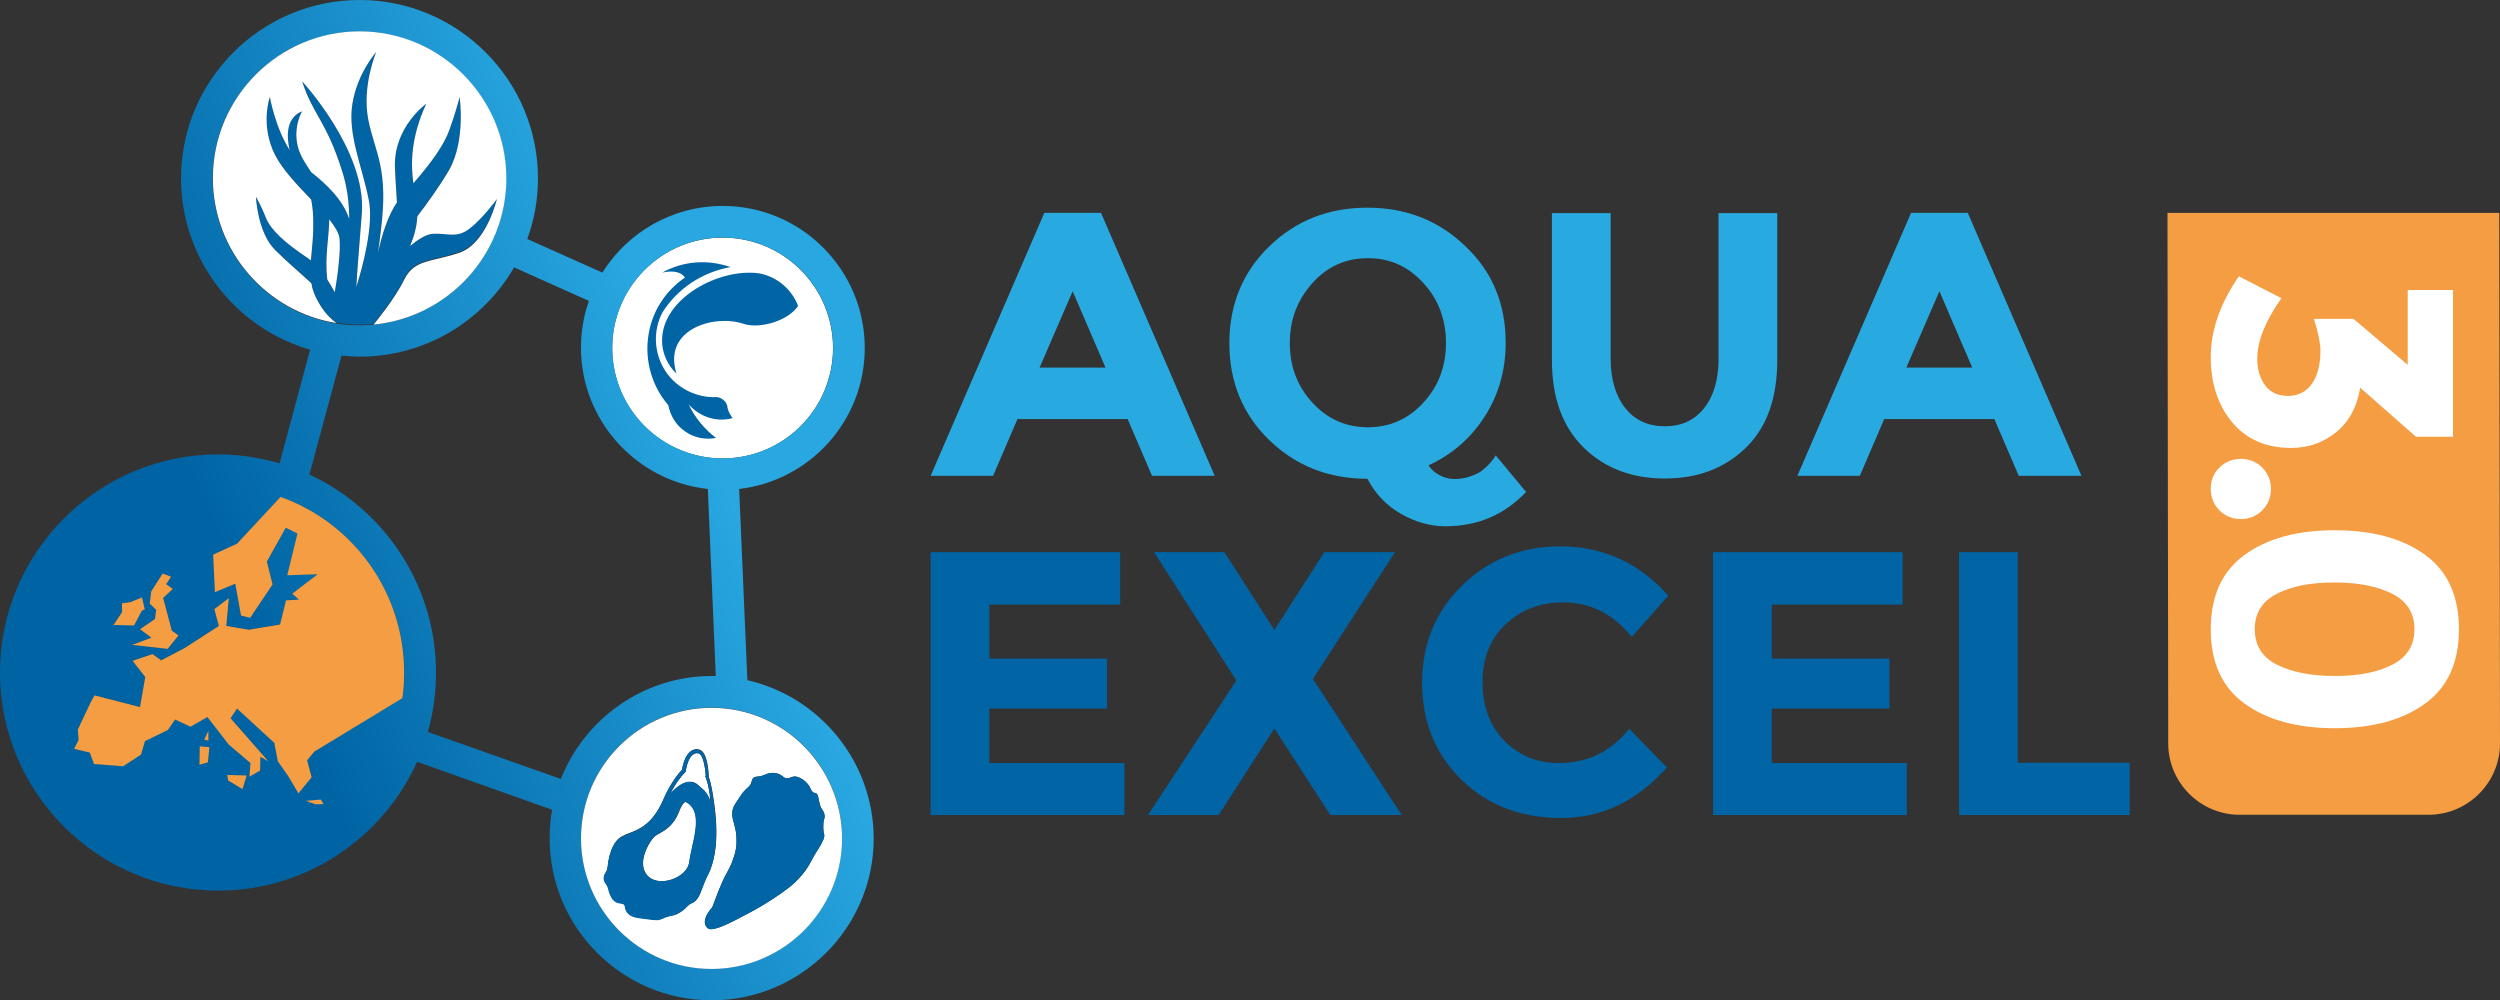 <?xml version="1.0" encoding="UTF-8"?> <!-- Generator: Adobe Illustrator 25.2.1, SVG Export Plug-In . SVG Version: 6.00 Build 0) --> <svg xmlns="http://www.w3.org/2000/svg" xmlns:xlink="http://www.w3.org/1999/xlink" version="1.1" id="Layer_1" x="0px" y="0px" viewBox="0 0 1005.2 402.2" style="enable-background:new 0 0 1005.2 402.2;" xml:space="preserve"><rect x="0" y="0" width="1005.2" height="402.2" fill="#333333" stroke="none"/> <style type="text/css"> .st0{fill:#0064A5;} .st1{fill:#FFFFFF;} .st2{fill:url(#SVGID_1_);} .st3{fill:#F49D43;} .st4{fill:#28AAE1;} .st5{fill-rule:evenodd;clip-rule:evenodd;fill:#0064A5;} </style> <g> <path class="st0" d="M189.1,91.6c-5.3,4.3-8.9,2-15,2.3c-2.7,0.1-6.2,2.4-9.2,4.9c1.7-4.1,2.7-7.9,2.9-11.9 c3.8-5,8.7-11.7,12.7-18.5c6.9-12,4.3-29.5,4.3-29.5s-1.3,5.5-4.1,13.2c-2.3,6.3-7.1,13-14.5,21.5c-1-7.8-1.2-18.1,5.2-32 c0,0-13.2,9.4-12.6,25.6c0.2,5.6,0.6,10.2,0.8,14.1c-3.6,5.2-6,12.9-7.6,20.1c0.4-2.5,0.7-5.3,1.1-8.4c3.3-25.6-2.3-31.4-5-44.9 c-2.7-13.6,3.2-27.3,3.2-27.3s-7.6,8.4-9.6,20.8c-2,12.4,3.9,25,6.6,38.8c2,10-2.4,26.5-5,34.8c0.2-5.4,1-13.7,2.2-29.7 c1.8-25-24-52.9-24-52.9c4.1,13.1,9.7,15.9,16,35.9c2.2,6.7,2.9,13.3,2.9,19.4c-2.5-7.5-8.6-13.5-15.3-18.8 c-2.7-4.1-5.1-7.6-5.7-12c-1.1-7.1,1.9-12.2,2.1-12.4c-0.3,0.1-7.2,2-5.5,13c0.1,0.9,0.3,1.8,0.5,2.6c-5.8-9-8-21.4-8-21.4 s-4,11.3,2.1,23.3c3,5.9,9,12.2,14.5,17.9c0.4,1.9,0.7,4.2,0.8,6.7c0.3,7.4-0.5,13-0.9,17.8c-0.4-0.3-0.8-0.6-1.2-0.9 c-9.3-6.2-15-11.4-16.9-16.3c-1.9-4.9-4-8.4-4-8.4s0.6,14.4,7.8,21.5c4.5,4.5,10.3,9.4,14.5,13.3c0.4,2.5,1.3,5,2.9,7.7 c2.1,3.8,4.7,6.5,7.2,8.3c3,0.5,6.2,0.7,9.3,0.7c1.9,0,3.8-0.1,5.7-0.3c0.1-0.2,0.2-0.4,0.3-0.5c0,0,2-2.4,4.5-5.8 c2.5-3.4,5.5-7.8,7.5-11.9c4.1-8.2,11.2-6.9,22.2-10.7c10.9-3.8,15-21.6,15-21.6S194.4,87.3,189.1,91.6z M134.6,117.5 c-0.9-1.7-1.9-3.4-3-5.1c-1.1-9,0.7-17,0.8-24.2c2.2,2.8,3.8,5.4,4.1,7.5C137.1,101.2,135.6,111.7,134.6,117.5z"></path> <polygon class="st0" points="53.9,251.5 45.6,251.3 46.1,250.6 49.1,246.1 49,242.6 52.5,242.1 57.1,240.2 58.2,245 57,245.6 "></polygon> <polygon class="st0" points="62.8,245.2 60.2,242.7 60.8,237.8 65.4,230.6 68.8,231.9 66.8,234.9 69.5,236.8 65.6,240.4 69.1,253.6 71.8,255.5 67.4,260.9 53.1,259.3 60.9,256.4 56.3,253 62.3,248.9 "></polygon> <polygon class="st0" points="83.8,293.8 83.8,297.8 82.1,297.4 "></polygon> <polygon class="st0" points="80.3,300.1 84.2,300.4 83.6,306.5 80.2,307.5 "></polygon> <polygon class="st0" points="91.4,311.6 99.2,311.8 97.5,317.3 91.7,313.8 "></polygon> <path class="st0" d="M162.6,270.4c0,3.4-0.2,6.8-0.7,10.1l-35.4,21.5l-2.9,3.5l1.8,6.8l-5.3,6.5l-4.2-7.1l-4.1-5.8l-1.4-7.4 l-15-13.8l-2.6,3.9l15.2,17.3l-3.2-1.8l-0.1,5.5l-4.3,2.5l0.4-5.5l-8.8-7.5l-8.5-11l-6.8,3.9l-6.2-2.9l-2.9,4.2l-9.2,4.5l-1.6,5.4 l-7.2,4.7l-11.7-0.9l-1.7-4.6l-6.3-1.5l1.8-3.6l-0.3-4.2l5.3-11.2l1.4-2.5l18.2,4.7l2.1-12.1l-5.1-6.5l8-2.7l3.5,2.5l9.2-4.8 l14.1-8.9l-1.8-6.8l5.8-4.4l-1,11.2l9.1,1.5l12.5-2.1l2.4-9.7l5.2-0.3l-2.7-2.4l10.2-7.8l-12.2,0.4l4.1-16.8l-4.7-2.3l-7.6,13.6 l2.3,9.2l-9,13.4l-3.7-0.9l-2.3-12.8l-8.2,3.4L85.7,223l9.6-4.4l17.5-18.8C141.8,210.1,162.6,237.9,162.6,270.4z"></path> <ellipse transform="matrix(0.707 -0.707 0.707 0.707 -13.825 246.484)" class="st1" cx="290.6" cy="139.9" rx="44.4" ry="44.4"></ellipse> <linearGradient id="SVGID_1_" gradientUnits="userSpaceOnUse" x1="18.109" y1="286.453" x2="281.481" y2="172.059"> <stop offset="0" style="stop-color:#0064A4"></stop> <stop offset="0.32" style="stop-color:#0064A4"></stop> <stop offset="0.738" style="stop-color:#188CC8"></stop> <stop offset="1" style="stop-color:#28A7E0"></stop> </linearGradient> <path class="st2" d="M300.5,273.5l-3.3-76.9c28.4-3.3,50.5-27.4,50.5-56.7c0-31.5-25.6-57.1-57.1-57.1c-20.4,0-38.3,10.7-48.4,26.8 L212,96.1c2.8-7.6,4.3-15.8,4.3-24.4c0-39.5-32.2-71.7-71.7-71.7C105,0,72.8,32.2,72.8,71.7c0,32.7,22,60.3,51.9,68.9l-12.3,45.7 c-7.9-2.3-16.2-3.6-24.8-3.6C39.3,182.8,0,222.1,0,270.4c0,48.3,39.3,87.7,87.7,87.7c35.6,0,66.3-21.3,80-51.8l54.3,19.3 c-0.7,3.7-1,7.6-1,11.5c0,35.9,29.2,65.1,65.1,65.1c35.9,0,65.2-29.2,65.2-65.1C351.2,306.1,329.5,280.1,300.5,273.5z M290.6,95.5 c24.5,0,44.4,19.9,44.4,44.4c0,24.5-19.9,44.4-44.4,44.4c-24.5,0-44.4-19.9-44.4-44.4C246.2,115.4,266.1,95.5,290.6,95.5z M85.5,71.7c0-32.5,26.5-59,59-59s59,26.5,59,59c0,30.6-23.4,55.9-53.3,58.8c-1.9,0.2-3.8,0.3-5.7,0.3c-3.2,0-6.3-0.2-9.3-0.7 C107.1,125.5,85.5,101.1,85.5,71.7z M60.8,237.8l4.6-7.2l3.5,1.3l-2.1,3l2.7,1.9l-3.9,3.6l3.6,13.2l2.7,1.9l-4.4,5.4l-14.3-1.6 l7.8-3l-4.6-3.4l6-4.1l0.5-3.7l-2.6-2.5L60.8,237.8z M46.1,250.6l3-4.5l-0.2-3.5l3.6-0.5l4.6-1.9l1.1,4.7l-1.2,0.6l-3.1,5.9 l-8.2-0.2L46.1,250.6z M83.6,306.5l-3.4,1l0.1-7.4l3.9,0.3L83.6,306.5z M82.1,297.4l1.7-3.7v4.1L82.1,297.4z M97.5,317.3l-5.8-3.5 l-0.3-2.1l7.9,0.1L97.5,317.3z M161.9,280.5l-35.4,21.5l-2.9,3.5l1.8,6.8l-5.3,6.5l-4.2-7.1l-4.1-5.8l-1.4-7.4l-15-13.8l-2.6,3.9 l15.2,17.3l-3.2-1.8l-0.1,5.5l-4.3,2.5l0.4-5.5l-8.8-7.5l-8.5-11l-6.8,3.9l-6.2-2.9l-2.9,4.2l-9.2,4.5l-1.6,5.4l-7.2,4.7l-11.7-0.9 l-1.7-4.6l-6.3-1.5l1.8-3.6l-0.3-4.2l5.3-11.2l1.4-2.5l18.2,4.7l2.1-12.1l-5.1-6.5l8-2.7l3.5,2.5l9.2-4.8l14.1-8.9l-1.8-6.8 l5.8-4.4l-1,11.2l9.1,1.5l12.5-2.1l2.4-9.7l5.2-0.3l-2.7-2.4l10.2-7.8l-12.2,0.4l4.1-16.8l-4.7-2.3l-7.6,13.6l2.3,9.2l-9,13.4 l-3.7-0.9l-2.3-12.8l-8.2,3.4L85.7,223l9.6-4.4l17.5-18.8c29,10.3,49.8,38.1,49.8,70.6C162.6,273.8,162.4,277.2,161.9,280.5z M172,294.3c2.2-7.6,3.3-15.6,3.3-23.9c0-35.2-20.9-65.7-50.9-79.6l12.9-47.8c2.4,0.2,4.8,0.4,7.3,0.4c26.5,0,49.7-14.4,62.1-35.9 l30.1,13.5c-2.1,5.9-3.2,12.2-3.2,18.8c0,29.4,22.4,53.7,51,56.8l3.2,75.2c-0.5,0-1.1,0-1.6,0c-27.5,0-51.1,17.2-60.7,41.4 L172,294.3z M286.1,389.5c-28.9,0-52.5-23.5-52.5-52.5c0-28.9,23.5-52.5,52.5-52.5c28.9,0,52.5,23.5,52.5,52.5 C338.5,366,315,389.5,286.1,389.5z"></path> <path class="st1" d="M134.6,117.5c-0.9-1.7-1.9-3.4-3-5.1c-1.1-9,0.7-17,0.8-24.2c2.2,2.8,3.8,5.4,4.1,7.5 C137.1,101.2,135.6,111.7,134.6,117.5z"></path> <path class="st1" d="M203.6,71.7c0,30.6-23.4,55.9-53.3,58.8c0.1-0.2,0.2-0.4,0.3-0.5c0,0,2-2.4,4.5-5.8c2.5-3.4,5.5-7.8,7.5-11.9 c4.1-8.2,11.2-6.9,22.2-10.7c10.9-3.8,15-21.6,15-21.6s-5.3,7.4-10.7,11.7c-5.3,4.3-8.9,2-15,2.3c-2.7,0.1-6.2,2.4-9.2,4.9 c1.7-4.1,2.7-7.9,2.9-11.9c3.8-5,8.7-11.7,12.7-18.5c6.9-12,4.3-29.5,4.3-29.5s-1.3,5.5-4.1,13.2c-2.3,6.3-7.1,13-14.5,21.5 c-1-7.8-1.2-18.1,5.2-32c0,0-13.2,9.4-12.6,25.6c0.2,5.6,0.6,10.2,0.8,14.1c-3.6,5.2-6,12.9-7.6,20.1c0.4-2.5,0.7-5.3,1.1-8.4 c3.3-25.6-2.3-31.4-5-44.9c-2.7-13.6,3.2-27.3,3.2-27.3s-7.6,8.4-9.6,20.8c-2,12.4,3.9,25,6.6,38.8c2,10-2.4,26.5-5,34.8 c0.2-5.4,1-13.7,2.2-29.7c1.8-25-24-52.9-24-52.9c4.1,13.1,9.7,15.9,16,35.9c2.2,6.7,2.9,13.3,2.9,19.4 c-2.5-7.5-8.6-13.5-15.3-18.8c-2.7-4.1-5.1-7.6-5.7-12c-1.1-7.1,1.9-12.2,2.1-12.4c-0.3,0.1-7.2,2-5.5,13c0.1,0.9,0.3,1.8,0.5,2.6 c-5.8-9-8-21.4-8-21.4s-4,11.3,2.1,23.3c3,5.9,9,12.2,14.5,17.9c0.4,1.9,0.7,4.2,0.8,6.7c0.3,7.4-0.5,13-0.9,17.8 c-0.4-0.3-0.8-0.6-1.2-0.9c-9.3-6.2-15-11.4-16.9-16.3c-1.9-4.9-4-8.4-4-8.4s0.6,14.4,7.8,21.5c4.5,4.5,10.3,9.4,14.5,13.3 c0.4,2.5,1.3,5,2.9,7.7c2.1,3.8,4.7,6.5,7.2,8.3c-28.1-4.5-49.7-28.9-49.7-58.3c0-32.5,26.5-59,59-59S203.6,39.2,203.6,71.7z"></path> <path class="st1" d="M278.3,340.8l0,0.1c-0.5,2-0.9,4-1.1,5.6c-0.6,4.6-6.3,7.8-11.1,7.8c-1.7,0-4.1-0.4-5.8-2.3 c-1.3-1.5-1.9-3.5-1.7-5.9c0.5-4.6,3.6-9,4.8-9.9c0.4-0.3,0.9-0.6,1.5-1l0.1,0c2.5-1.4,5.9-3.4,7.9-8.5c1.6-4.2,2.7-4.3,2.8-4.3 c0,0,0,0,0.1,0l0.1,0.1C281.8,325.5,279.9,334,278.3,340.8z"></path> <path class="st1" d="M285.7,322.8c-1.1-3.8-2.4-4.9-4-6.2c-0.3-0.3-0.7-0.5-1-0.9c-1-0.9-2.1-1.3-3.3-1.3c-2.4,0-5,1.6-7.9,4.8 c1.8-3.6,4-6.7,6.1-8.8l0.2-0.2l0-0.3c0-0.4,0.1-0.8,0.2-1.2c0.6-2.9,1.7-4.8,3-5.5c0.9-0.5,1.7-0.3,2-0.2c1.8,0.6,2.6,6.2,2.8,9 l-0.3,0l0.4,1c0.6,1.6,1.1,3.8,1.5,6.6C285.3,320.4,285.5,321.6,285.7,322.8z"></path> <path class="st1" d="M286.1,284.6c-28.9,0-52.5,23.5-52.5,52.5c0,28.9,23.5,52.5,52.5,52.5c28.9,0,52.5-23.5,52.5-52.5 C338.5,308.1,315,284.6,286.1,284.6z M277.9,363.2c-0.7,0.3-1.2,0.8-1.8,1.4c-0.2,0.2-0.5,0.5-0.8,0.8c-1.3,1.1-2.5,1.9-3.8,2.3 c-0.6,0.2-1.2,0.4-1.9,0.5l-0.1,0c-0.6,0.2-1.2,0.3-1.8,0.5c-0.2,0.1-0.5,0.2-0.7,0.3l-0.2,0.1c-0.5,0.2-1.1,0.5-1.7,0.6 c-0.4,0.1-0.7,0.1-1.1,0.1c-0.5,0-1.1-0.1-1.5-0.1l-0.1,0l-4.7-0.6c-1.1-0.1-2.3-0.3-3.4-0.8c-1.3-0.6-2.3-1.6-2.7-2.7 c-0.1-0.3-0.1-0.5-0.2-0.8l0-0.1c-0.1-0.5-0.2-0.8-0.4-1.1c-0.3-0.3-0.8-0.4-1.4-0.5c-0.4-0.1-0.7-0.1-1.1-0.2 c-1.8-0.6-2.8-2.3-3.3-3.7c-0.1-0.4-0.2-0.8-0.4-1.2l0-0.1c-0.2-0.6-0.3-1.2-0.6-1.8c-0.1-0.3-0.3-0.5-0.5-0.8 c-0.4-0.6-0.9-1.3-0.9-2.3c0-0.9,0.4-1.7,0.8-2.3c0.2-0.3,0.4-0.7,0.5-1c0.2-0.7,0.3-1.4,0.4-2.2v-0.1c0-0.4,0.1-0.9,0.2-1.4 c0.4-2.4,1.4-5.7,3.1-7.8c1.3-1.7,3.2-2.5,5.4-3.3c3.5-1.4,7.8-3.1,11.6-9.6c0.7-1.2,1.4-2.6,2-4c2.1-4.7,4.8-9.1,7.5-11.9 c0-0.4,0.1-0.8,0.2-1.2c1.4-6.1,4.1-7,5.6-7c0.4,0,0.8,0.1,1.2,0.2c3.3,1,3.7,9.8,3.7,10.9c0.6,1.7,1.1,3.9,1.6,6.8 c1,6.3,1.8,13,1.3,19.6l0,0.1c-0.4,5-1.4,9.2-3.2,12.8c-1,1.9-1.8,4-2.5,5.9C281.3,359.9,280.5,362.2,277.9,363.2z M329.3,340.9 c-1.2,1.8-2.3,3.7-3.3,5.6c-1.2,2.4-2.9,4.7-4.8,6.7c-1.1,1.2-2.3,2.3-3.5,3.3c0,0,0,0,0,0c-4.2,3.3-9,6.3-12.4,8.3 c-1.9,1.1-3.4,1.9-4,2.2c-1,0.5-3,1.6-5.3,2.8c-4.3,2.2-9.7,4.7-11.3,3.5c0,0-3.8-2.2,1.6-8.4c0-0.1,0.1-0.3,0.3-0.6c0,0,0,0,0,0 c0.8-2.1,3.3-9.3,5.7-13.4c0.8-1.5,1.5-2.8,2-4.1c0,0,0,0,0-0.1c0.1-0.2,0.1-0.3,0.1-0.3c0.4-0.9,0.7-1.9,1-2.9 c0.9-3.1,0.9-6,0.5-9c-0.2-1-0.4-2.1-0.7-3.1c-0.4-1.4-0.8-2.8-0.8-4.3c0-2.7,1.7-4.5,3.1-6.7c0.6-0.9,1.1-1.7,1.9-2.5 c0.3-0.3,0.5-0.5,0.8-0.8c0.7-0.6,1.5-1.3,1.8-2.2c0.3-0.8,0.4-1.7,1-2.2c0.5-0.4,1.3-0.4,2-0.5c1.8-0.1,3.1-1.2,4.9-1.4 c1.6-0.2,3.3,0.2,4.6,1.2c0.4,0.3,0.8,0.7,1.4,0.9c0.9,0.2,1.8-0.2,2.6-0.5c2.5-1,6.6,2.3,7.4,4.7c0.3,1,1.2,1.8,2.2,1.9 c1.2,0.2,1,4.6,2.4,6.4c1.3,1.7,1.2,3.2,0.8,4.3c-0.4,1.1-0.2,5.1,0,5.3C331.9,336.3,330.6,338.8,329.3,340.9z"></path> <path class="st3" d="M871.5,85.6l0.3,213.3c0,15.8,12.9,28.7,28.7,28.7h76c15.8,0,28.7-12.9,28.7-28.7l-0.3-213.3H871.5z"></path> <path class="st4" d="M463.2,191.3l-9.8-22.8h-44.3l-9.8,22.8h-25.1l45.7-105.7h22.8l45.7,105.7H463.2z M431.3,117.1L418,147.8h26.5 L431.3,117.1z"></path> <path class="st4" d="M605.4,137.8c0,11-2.8,20.9-8.4,29.6c-5.6,8.8-13.1,15.3-22.6,19.7c0.9,1.5,2.3,2.8,4.3,3.9 c2,1.1,4,1.6,6.1,1.6c2.1,0,4.2-0.3,6.2-1c2-0.7,3.6-1.4,4.8-2.3c2.6-2.1,4.5-4.2,5.6-6.2l12.2,14.7c-8.7,9.2-19.5,13.8-32.5,13.8 c-6,0-12-1.7-17.8-5c-5.8-3.3-10.3-8-13.5-14.1c-15.6,0-28.8-5.2-39.5-15.6c-10.7-10.4-16-23.4-16-38.9c0-15.5,5.3-28.5,16-38.9 c10.7-10.4,23.8-15.6,39.5-15.6c15.6,0,28.8,5.2,39.5,15.6C600.1,109.3,605.4,122.3,605.4,137.8 M581.4,137.9 c0-9.4-3-17.5-9.1-24.1c-6.1-6.7-13.5-10-22.3-10c-8.8,0-16.3,3.3-22.3,10s-9.1,14.7-9.1,24.1c0,9.4,3,17.4,9.1,24 c6,6.6,13.5,9.9,22.3,9.9c8.8,0,16.3-3.3,22.3-9.9C578.4,155.3,581.4,147.3,581.4,137.9"></path> <path class="st4" d="M653.5,164.1c3.9,4.9,9.2,7.3,15.9,7.3c6.7,0,11.9-2.4,15.8-7.3c3.9-4.9,5.8-11.6,5.8-20V85.7h23.6v59.1 c0,15.3-4.2,27.1-12.7,35.3c-8.5,8.2-19.3,12.3-32.5,12.3s-24.1-4.1-32.6-12.4c-8.5-8.3-12.8-20-12.8-35.2V85.7h23.6V144 C647.6,152.5,649.6,159.2,653.5,164.1"></path> <path class="st4" d="M811.7,191.3l-9.8-22.8h-44.3l-9.8,22.8h-25.1l45.7-105.7h22.8l45.7,105.7H811.7z M779.8,117.1l-13.3,30.7 h26.5L779.8,117.1z"></path> <polygon class="st0" points="450.4,222 450.4,243.1 397.8,243.1 397.8,264.8 445.1,264.8 445.1,284.9 397.8,284.9 397.8,306.8 452.1,306.8 452.1,327.7 374.2,327.7 374.2,222 "></polygon> <polygon class="st0" points="532.5,222 560.9,222 527.9,273 563.6,327.7 534.9,327.7 512.4,292.9 490,327.7 461.6,327.7 497.1,273.6 464,222 492.3,222 512.4,253.3 "></polygon> <path class="st0" d="M626.7,306.8c11.6,0,21.1-4.6,28.4-13.8l15.1,15.6c-12,13.5-26.1,20.3-42.4,20.3s-29.7-5.1-40.2-15.4 c-10.5-10.3-15.8-23.3-15.8-38.9c0-15.7,5.4-28.7,16.1-39.2c10.7-10.5,23.9-15.7,39.4-15.7c17.3,0,31.8,6.6,43.5,19.8l-14.7,16.6 c-7.5-9.3-16.7-13.9-27.8-13.9c-8.9,0-16.5,2.9-22.8,8.7c-6.3,5.8-9.4,13.6-9.4,23.4c0,9.8,3,17.7,8.9,23.7 C611,303.9,618.2,306.8,626.7,306.8"></path> <polygon class="st0" points="765,222 765,243.1 712.4,243.1 712.4,264.8 759.7,264.8 759.7,284.9 712.4,284.9 712.4,306.8 766.7,306.8 766.7,327.7 688.8,327.7 688.8,222 "></polygon> <polygon class="st0" points="787.7,327.7 787.7,222 811.3,222 811.3,306.7 856.3,306.7 856.3,327.7 "></polygon> <path class="st1" d="M968,116.6h18.3v59h-14.9L949,155.9c-1.3,7.7-4.5,13.7-9.7,17.9c-5.2,4.2-11.2,6.3-18,6.3 c-10.1,0-18-3.4-23.8-10.3c-5.7-6.9-8.6-15.6-8.6-26.3c0-10.7,3.8-21.5,11.3-32.4l17.1,8.8c-6.4,9.1-9.7,17.2-9.7,24.4 c0,4.3,1.1,7.9,3.2,10.7c2.1,2.8,5.2,4.2,9.2,4.2c4,0,7.2-1.6,9.5-4.8c2.3-3.2,3.5-7.7,3.5-13.4c0-3-0.9-7.3-2.6-12.8h15.9 l21.8,18.5V116.6z"></path> <path class="st1" d="M892.4,188c2.3-2.3,5.2-3.5,8.6-3.5s6.3,1.2,8.6,3.5c2.3,2.3,3.5,5.2,3.5,8.6c0,3.4-1.2,6.3-3.5,8.6 c-2.3,2.3-5.2,3.5-8.6,3.5s-6.3-1.2-8.6-3.5c-2.3-2.3-3.5-5.2-3.5-8.6C888.9,193.2,890,190.3,892.4,188"></path> <path class="st1" d="M888.9,253c0-13.3,4.5-23.3,13.6-29.9c9.1-6.6,21.1-9.9,36.3-9.9c15.1,0,27.2,3.3,36.3,9.9 c9.1,6.6,13.6,16.6,13.6,29.9c0,13.3-4.5,23.3-13.6,29.9c-9.1,6.6-21.2,9.9-36.3,9.9c-15.1,0-27.2-3.3-36.3-9.9 C893.4,276.3,888.9,266.4,888.9,253 M962,238.8c-5.9-3-13.7-4.6-23.3-4.6c-9.7,0-17.4,1.5-23.3,4.6c-5.9,3-8.8,7.8-8.8,14.2 c0,6.4,2.9,11.2,8.8,14.2c5.9,3,13.7,4.6,23.3,4.6c9.7,0,17.4-1.5,23.3-4.6c5.9-3,8.8-7.8,8.8-14.2 C970.8,246.6,967.9,241.9,962,238.8"></path> <g> <polygon class="st3" points="57,245.6 58.2,245 57.1,240.2 52.5,242.1 49,242.6 49.1,246.1 46.1,250.6 45.6,251.3 53.9,251.5 "></polygon> <polygon class="st3" points="80.2,307.5 83.6,306.5 84.2,300.4 80.3,300.1 "></polygon> <polygon class="st3" points="62.3,248.9 56.3,253 60.9,256.4 53.1,259.3 67.4,260.9 71.8,255.5 69.1,253.6 65.6,240.4 69.5,236.8 66.8,234.9 68.8,231.9 65.4,230.6 60.8,237.8 60.2,242.7 62.8,245.2 "></polygon> <path class="st3" d="M112.8,199.8l-17.5,18.8l-9.6,4.4l0.7,15.1l8.2-3.4l2.3,12.8l3.7,0.9l9-13.4l-2.3-9.2l7.6-13.6l4.7,2.3 l-4.1,16.8l12.2-0.4l-10.2,7.8l2.7,2.4l-5.2,0.3l-2.4,9.7l-12.5,2.1l-9.1-1.5l1-11.2l-5.8,4.4l1.8,6.8L74,260.7l-9.2,4.8l-3.5-2.5 l-8,2.7l5.1,6.5l-2.1,12.1L38,279.6l-1.4,2.5l-5.3,11.2l0.3,4.2l-1.8,3.6l6.3,1.5l1.7,4.6l11.7,0.9l7.2-4.7l1.6-5.4l9.2-4.5 l2.9-4.2l6.2,2.9l6.8-3.9l8.5,11l8.8,7.5l-0.4,5.5l4.3-2.5l0.1-5.5l3.2,1.8l-15.2-17.3l2.6-3.9l15,13.8l1.4,7.4l4.1,5.8l4.2,7.1 l5.3-6.5l-1.8-6.8l2.9-3.5l35.4-21.5c0.5-3.3,0.7-6.7,0.7-10.1C162.6,237.9,141.8,210.1,112.8,199.8z"></path> <polygon class="st3" points="82.1,297.4 83.8,297.8 83.8,293.8 "></polygon> <polygon class="st3" points="123,322 126.9,323.4 130.1,323.3 129,321.5 "></polygon> <polygon class="st3" points="91.7,313.8 97.5,317.3 99.2,311.8 91.4,311.6 "></polygon> </g> <path class="st0" d="M286.5,319.3c-0.4-2.9-1-5.1-1.6-6.8c0-1.1-0.4-9.9-3.7-10.9c-0.4-0.1-0.8-0.2-1.2-0.2c-1.5,0-4.2,0.9-5.6,7 c-0.1,0.4-0.1,0.8-0.2,1.2c-2.7,2.8-5.5,7.1-7.5,11.9c-0.6,1.4-1.3,2.8-2,4c-3.9,6.5-8.2,8.3-11.6,9.6c-2.2,0.9-4,1.6-5.4,3.3 c-1.7,2.1-2.7,5.4-3.1,7.8c-0.1,0.5-0.1,1-0.2,1.4v0.1c-0.1,0.8-0.2,1.5-0.4,2.2c-0.1,0.3-0.3,0.7-0.5,1c-0.4,0.6-0.8,1.4-0.8,2.3 c0,1,0.5,1.7,0.9,2.3c0.1,0.2,0.3,0.5,0.5,0.8c0.3,0.5,0.4,1.2,0.6,1.8l0,0.1c0.1,0.4,0.2,0.8,0.4,1.2c0.5,1.4,1.5,3.2,3.3,3.7 c0.4,0.1,0.7,0.2,1.1,0.2c0.6,0.1,1.1,0.2,1.4,0.5c0.2,0.2,0.3,0.6,0.4,1.1l0,0.1c0.1,0.3,0.1,0.6,0.2,0.8c0.4,1.2,1.4,2.2,2.7,2.7 c1.1,0.5,2.3,0.6,3.4,0.8l4.7,0.6l0.1,0c0.5,0,1,0.1,1.5,0.1c0.4,0,0.8,0,1.1-0.1c0.6-0.1,1.2-0.4,1.7-0.6l0.2-0.1 c0.2-0.1,0.4-0.2,0.7-0.3c0.6-0.2,1.2-0.4,1.8-0.5l0.1,0c0.6-0.1,1.2-0.3,1.9-0.5c1.3-0.5,2.5-1.2,3.8-2.3c0.3-0.3,0.6-0.5,0.8-0.8 c0.6-0.6,1.1-1.1,1.8-1.4c2.6-1,3.4-3.3,4.3-5.5c0.7-1.9,1.5-4,2.5-5.9c1.8-3.6,2.8-7.8,3.2-12.8l0-0.1 C288.3,332.3,287.5,325.6,286.5,319.3z M266,354.3c-1.7,0-4.1-0.4-5.8-2.3c-1.3-1.5-1.9-3.5-1.7-5.9c0.5-4.6,3.6-9,4.8-9.9 c0.4-0.3,0.9-0.6,1.5-1l0.1,0c2.5-1.4,5.9-3.4,7.9-8.5c1.6-4.2,2.7-4.3,2.8-4.3c0,0,0,0,0.1,0l0.1,0.1c5.9,3.1,3.9,11.6,2.4,18.3 l0,0.1c-0.5,2-0.9,4-1.1,5.6C276.6,351.1,270.9,354.3,266,354.3z M281.7,316.5c-0.3-0.3-0.7-0.5-1-0.9c-1-0.9-2.1-1.3-3.3-1.3 c-2.4,0-5,1.6-7.9,4.8c1.8-3.6,4-6.7,6.1-8.8l0.2-0.2l0-0.3c0-0.4,0.1-0.8,0.2-1.2c0.6-2.9,1.7-4.8,3-5.5c0.9-0.5,1.7-0.3,2-0.2 c1.8,0.6,2.6,6.2,2.8,9l-0.3,0l0.4,1c0.6,1.6,1.1,3.8,1.5,6.6c0.1,0.9,0.3,2.1,0.5,3.3C284.6,318.9,283.2,317.8,281.7,316.5z"></path> <path class="st0" d="M331.2,335.3c0.8,1-0.6,3.5-1.9,5.6c-1.2,1.8-2.3,3.7-3.3,5.6c-1.2,2.4-2.9,4.7-4.8,6.7 c-1.1,1.2-2.3,2.3-3.5,3.3c0,0,0,0,0,0c-4.2,3.3-9,6.3-12.4,8.3c-1.9,1.1-3.4,1.9-4,2.2c-1,0.5-3,1.6-5.3,2.8 c-4.3,2.2-9.7,4.7-11.3,3.5c0,0-3.8-2.2,1.6-8.4c0-0.1,0.1-0.3,0.3-0.6c0,0,0,0,0,0c0.8-2.1,3.3-9.3,5.7-13.4 c0.8-1.5,1.5-2.8,2-4.1c0,0,0,0,0-0.1c0.1-0.2,0.1-0.3,0.1-0.3c0.4-0.9,0.7-1.9,1-2.9c0.9-3.1,0.9-6,0.5-9c-0.2-1-0.4-2.1-0.7-3.1 c-0.4-1.4-0.8-2.8-0.8-4.3c0-2.7,1.7-4.5,3.1-6.7c0.6-0.9,1.1-1.7,1.9-2.5c0.3-0.3,0.5-0.5,0.8-0.8c0.7-0.6,1.5-1.3,1.8-2.2 c0.3-0.8,0.4-1.7,1-2.2c0.5-0.4,1.3-0.4,2-0.5c1.8-0.1,3.1-1.2,4.9-1.4c1.6-0.2,3.3,0.2,4.6,1.2c0.4,0.3,0.8,0.7,1.4,0.9 c0.9,0.2,1.8-0.2,2.6-0.5c2.5-1,6.6,2.3,7.4,4.7c0.3,1,1.2,1.8,2.2,1.9c1.2,0.2,1,4.6,2.4,6.4c1.3,1.7,1.2,3.2,0.8,4.3 C330.7,331,331,335,331.2,335.3z"></path> <path class="st5" d="M272,150.2c-3.7-3.5-5.8-8.3-5.8-13.3c0-17.1,23.1-29.2,39-27c7.1,1.3,13.1,6.3,15.7,13.1 c-3.9,5.9-15.2,9.4-22,7.2C287.7,126.3,266.3,132,272,150.2L272,150.2z"></path> <path class="st5" d="M306.4,121.5c1.8,0,3.2-1.4,3.2-3.2c0-1.7-1.4-3.1-3.2-3.1c-1.7,0-3.1,1.4-3.1,3.1 C303.4,120.1,304.8,121.5,306.4,121.5L306.4,121.5z"></path> <path class="st5" d="M309.4,119.5c-0.4,1-1.2,1.7-2.1,1.9c-0.9,0.2-1.9,0-2.7-0.6c-0.2-1.3,0.5-2.6,1.8-3S309,118.2,309.4,119.5 L309.4,119.5z"></path> <path class="st5" d="M292.6,164.3c0.4,1.4,1.1,2.7,2,3.8c-6.5,1.8-13.3-0.5-17.7-5.5c2.5,5.3,6.3,9.9,11,13.5 c-4.4,0.8-8.9-0.1-12.4-2.6c-3.7-2.5-6-6.4-6.8-10.6c-6.4-7.4-9.4-17.4-8.1-27.2c1.2-9.8,6.6-18.5,14.8-24.1c-1.5-2.2-4.6-3-9.1-2 c8.4-4.7,18.3-5.4,27.4-2.2c-11.3,2-21.3,8.6-27.4,18.3c-3.7,7.2-3.4,15.8,0.8,22.8c4.1,6.8,11.7,11.1,19.8,11.2 c1.4-0.2,2.8,0.1,3.9,1.1C291.9,161.5,292.5,162.9,292.6,164.3L292.6,164.3z"></path> </g> </svg> 